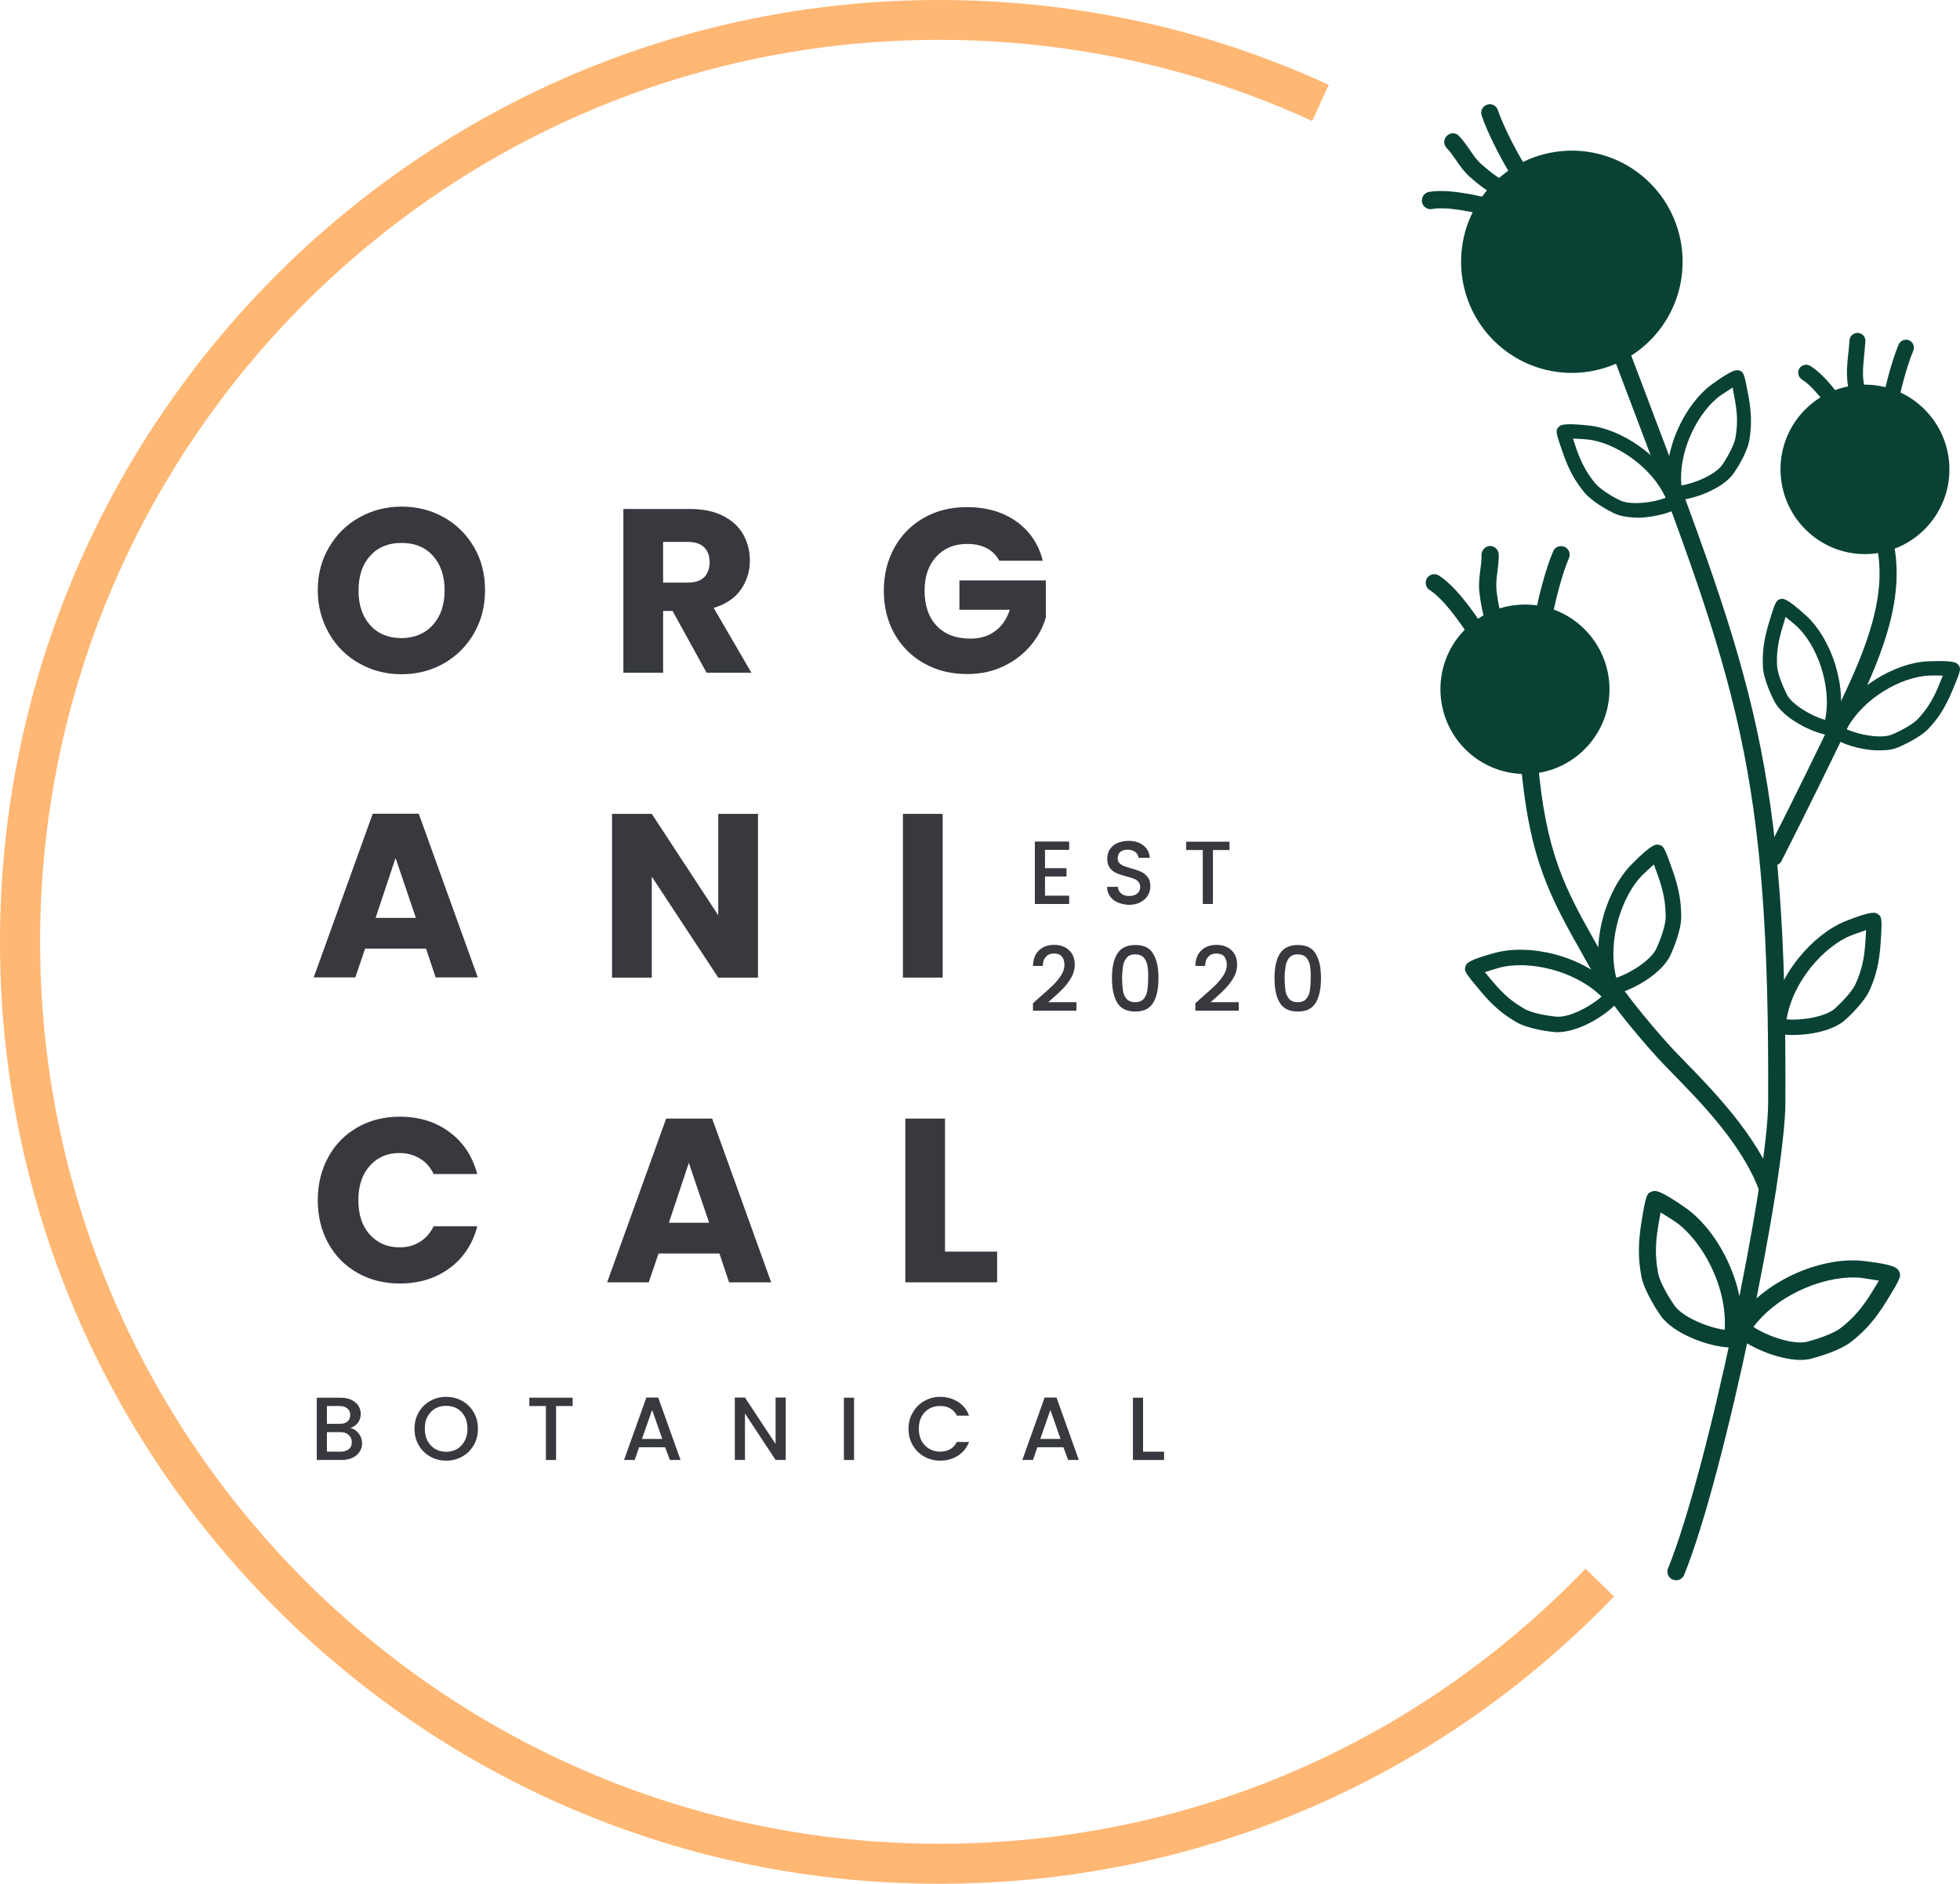 <svg width="103.306" height="99.286" viewBox="0 0 103.306 99.286" fill="none" xmlns="http://www.w3.org/2000/svg" xmlns:xlink="http://www.w3.org/1999/xlink">
	<desc>
			Created with Pixso.
	</desc>
	<defs/>
	<path d="M88.372 83.288C88.541 83.279 88.701 83.172 88.764 83.011C90.894 77.798 94.085 62.238 94.103 58.134C94.183 40.41 92.463 35.877 86.785 20.871L85.813 18.305C85.724 18.072 85.466 17.947 85.234 18.037C85.002 18.126 84.877 18.385 84.966 18.618L85.938 21.184C91.572 36.073 93.274 40.571 93.194 58.125C93.176 62.167 90.02 77.512 87.917 82.662C87.819 82.895 87.935 83.163 88.166 83.253C88.238 83.279 88.3 83.288 88.372 83.288Z" fill="#094235" fill-opacity="1" fill-rule="nonzero"/>
	<path d="M93.185 63.097C93.23 63.097 93.274 63.088 93.319 63.07C93.55 62.98 93.675 62.721 93.586 62.489C92.624 59.86 90.288 57.472 88.737 55.88L88.407 55.54C87.552 54.664 85.555 52.312 84.975 51.248C84.708 50.756 84.45 50.3 84.2 49.862C82.489 46.831 81.463 44.998 81.044 39.99C81.027 39.739 80.813 39.543 80.554 39.578C80.305 39.596 80.117 39.82 80.144 40.07C80.581 45.275 81.704 47.278 83.415 50.309C83.656 50.738 83.915 51.194 84.182 51.686C84.815 52.831 86.856 55.245 87.765 56.175L88.095 56.515C89.682 58.133 91.848 60.351 92.739 62.792C92.811 62.989 92.998 63.105 93.185 63.097Z" fill="#094235" fill-opacity="1" fill-rule="nonzero"/>
	<path d="M93.533 45.615C93.684 45.606 93.836 45.516 93.907 45.364C95.244 42.726 96.572 40.035 97.838 37.37C99.211 34.473 100.494 31.396 99.746 28.347C99.683 28.106 99.443 27.954 99.202 28.016C98.961 28.079 98.81 28.32 98.872 28.562C99.55 31.325 98.328 34.231 97.027 36.977C95.761 39.632 94.442 42.315 93.105 44.944C92.989 45.167 93.078 45.445 93.301 45.552C93.381 45.606 93.452 45.615 93.533 45.615Z" fill="#094235" fill-opacity="1" fill-rule="nonzero"/>
	<path d="M86.724 9.416C89.135 11.564 89.355 15.266 87.215 17.685C85.074 20.105 81.384 20.325 78.972 18.178C76.561 16.03 76.341 12.329 78.481 9.909C80.622 7.49 84.312 7.269 86.724 9.416Z" fill="#094235" fill-opacity="1" fill-rule="evenodd"/>
	<path d="M93.853 24.994C93.996 27.453 96.1 29.34 98.551 29.197C101.002 29.053 102.883 26.943 102.741 24.484C102.598 22.025 100.494 20.138 98.043 20.281C95.583 20.424 93.711 22.534 93.853 24.994Z" fill="#094235" fill-opacity="1" fill-rule="nonzero"/>
	<path d="M75.928 36.584C76.07 39.043 78.174 40.929 80.634 40.786C83.085 40.643 84.966 38.533 84.824 36.074C84.681 33.615 82.577 31.728 80.126 31.871C77.666 32.005 75.785 34.115 75.928 36.584Z" fill="#094235" fill-opacity="1" fill-rule="nonzero"/>
	<path d="M81.365 33.113C81.579 33.104 81.758 32.943 81.784 32.729C81.909 31.897 82.337 30.225 82.694 29.42C82.791 29.188 82.694 28.919 82.462 28.821C82.23 28.722 81.963 28.821 81.865 29.053C81.472 29.948 81.018 31.691 80.893 32.603C80.857 32.854 81.027 33.086 81.276 33.122C81.303 33.113 81.339 33.122 81.365 33.113Z" fill="#094235" fill-opacity="1" fill-rule="nonzero"/>
	<path d="M79.039 33.48C79.182 33.471 79.324 33.391 79.404 33.265C79.529 33.051 79.467 32.774 79.253 32.639C79.226 32.612 79.03 32.389 78.878 31.137C78.843 30.797 78.878 30.484 78.923 30.154C78.959 29.858 79.003 29.563 78.994 29.223C78.985 28.973 78.781 28.776 78.531 28.776C78.308 28.776 78.085 28.991 78.085 29.241C78.094 29.528 78.058 29.787 78.023 30.037C77.978 30.413 77.925 30.797 77.978 31.244C78.13 32.514 78.37 33.167 78.781 33.417C78.861 33.462 78.95 33.48 79.039 33.48Z" fill="#094235" fill-opacity="1" fill-rule="nonzero"/>
	<path d="M78.174 34.268C78.245 34.268 78.326 34.241 78.388 34.196C78.602 34.062 78.664 33.785 78.531 33.57C77.47 31.871 76.587 30.816 75.839 30.333C75.625 30.199 75.348 30.262 75.215 30.476C75.081 30.691 75.144 30.968 75.357 31.102C75.981 31.504 76.793 32.497 77.764 34.053C77.853 34.196 78.014 34.276 78.174 34.268Z" fill="#094235" fill-opacity="1" fill-rule="nonzero"/>
	<path d="M99.612 21.909C99.808 21.9 99.969 21.748 100.004 21.551C100.111 20.782 100.512 19.244 100.842 18.493C100.931 18.278 100.842 18.037 100.628 17.939C100.414 17.849 100.174 17.939 100.075 18.153C99.719 18.976 99.3 20.585 99.175 21.426C99.139 21.658 99.3 21.864 99.532 21.9C99.55 21.909 99.576 21.909 99.612 21.909Z" fill="#094235" fill-opacity="1" fill-rule="nonzero"/>
	<path d="M98.373 22.186C98.506 22.177 98.631 22.105 98.703 21.98C98.818 21.783 98.756 21.524 98.56 21.408C98.533 21.381 98.355 21.175 98.212 20.022C98.168 19.628 98.203 19.279 98.248 18.797C98.275 18.564 98.293 18.305 98.319 17.992C98.337 17.759 98.159 17.563 97.927 17.545C97.695 17.536 97.499 17.706 97.481 17.938C97.463 18.233 97.437 18.493 97.41 18.716C97.356 19.226 97.321 19.637 97.374 20.12C97.508 21.291 97.731 21.891 98.114 22.123C98.203 22.177 98.293 22.195 98.373 22.186Z" fill="#094235" fill-opacity="1" fill-rule="nonzero"/>
	<path d="M97.571 22.91C97.642 22.91 97.704 22.884 97.767 22.848C97.963 22.723 98.025 22.463 97.9 22.267C96.929 20.702 96.118 19.727 95.422 19.289C95.226 19.164 94.968 19.226 94.843 19.414C94.718 19.611 94.781 19.87 94.968 19.995C95.547 20.362 96.296 21.283 97.187 22.714C97.276 22.848 97.419 22.919 97.571 22.91Z" fill="#094235" fill-opacity="1" fill-rule="nonzero"/>
	<path d="M80.135 9.568C80.215 9.559 80.287 9.541 80.358 9.497C80.563 9.354 80.625 9.076 80.483 8.871C80.01 8.164 79.226 6.644 78.95 5.804C78.869 5.562 78.611 5.437 78.379 5.518C78.138 5.598 78.014 5.857 78.094 6.09C78.397 7.011 79.226 8.612 79.734 9.381C79.823 9.506 79.975 9.577 80.135 9.568Z" fill="#094235" fill-opacity="1" fill-rule="nonzero"/>
	<path d="M79.449 10.445C79.484 10.445 79.52 10.436 79.556 10.427C79.805 10.382 79.966 10.141 79.912 9.899C79.868 9.649 79.618 9.488 79.386 9.542C79.342 9.542 79.048 9.506 78.103 8.674C77.844 8.451 77.666 8.191 77.479 7.914C77.309 7.673 77.14 7.422 76.908 7.172C76.739 6.984 76.454 6.975 76.267 7.154C76.079 7.324 76.07 7.61 76.249 7.798C76.445 8.004 76.587 8.218 76.739 8.433C76.953 8.746 77.176 9.068 77.514 9.363C78.397 10.132 78.994 10.472 79.449 10.445Z" fill="#094235" fill-opacity="1" fill-rule="nonzero"/>
	<path d="M79.377 11.607C79.565 11.598 79.734 11.473 79.788 11.276C79.859 11.034 79.716 10.784 79.476 10.713C77.559 10.167 76.195 9.97 75.322 10.114C75.072 10.158 74.912 10.391 74.947 10.641C74.992 10.891 75.224 11.061 75.473 11.017C76.204 10.891 77.47 11.088 79.235 11.589C79.279 11.598 79.324 11.607 79.377 11.607Z" fill="#094235" fill-opacity="1" fill-rule="nonzero"/>
	<path d="M91.153 71.019C90.101 70.984 88.211 70.322 87.525 69.338C87.382 69.133 86.66 68.06 86.508 67.255C86.339 66.325 86.339 65.547 86.508 64.465C86.749 62.963 86.803 62.9 87.061 62.802C87.222 62.739 87.418 62.667 88.817 63.642C90.484 64.796 92.053 67.612 91.803 70.322C91.794 70.456 91.723 70.573 91.625 70.644C91.59 70.859 91.42 71.019 91.206 71.029C91.179 71.019 91.17 71.019 91.153 71.019ZM87.4 64.608C87.24 65.592 87.24 66.262 87.391 67.085C87.471 67.541 87.89 68.283 88.265 68.82C88.675 69.401 89.985 69.964 90.903 70.09C91.055 67.791 89.691 65.359 88.3 64.393C88.202 64.322 87.828 64.089 87.525 63.902C87.48 64.152 87.427 64.447 87.4 64.608Z" fill="#094235" fill-opacity="1" fill-rule="nonzero"/>
	<path d="M81.936 54.396C81.713 54.378 80.572 54.244 79.93 53.877C79.208 53.457 78.673 53.001 78.049 52.259C77.203 51.248 77.158 51.177 77.247 50.917C77.3 50.774 77.363 50.605 78.834 50.211C80.59 49.746 83.398 50.318 85.073 52.062C85.154 52.151 85.189 52.259 85.189 52.366C85.323 52.518 85.323 52.751 85.18 52.903C84.601 53.538 83.273 54.342 82.23 54.396C82.132 54.405 82.034 54.405 81.936 54.396ZM79.048 50.998C78.941 51.025 78.566 51.141 78.263 51.239C78.379 51.383 78.522 51.552 78.673 51.731C79.244 52.411 79.698 52.795 80.349 53.171C80.706 53.377 81.446 53.529 82.025 53.582C82.658 53.654 83.79 53.081 84.414 52.527C82.943 51.096 80.51 50.614 79.048 50.998Z" fill="#094235" fill-opacity="1" fill-rule="nonzero"/>
	<path d="M84.654 52.133C84.556 52.089 84.476 51.999 84.449 51.883C83.79 49.549 84.726 46.831 86.009 45.543C87.079 44.461 87.275 44.497 87.418 44.524C87.667 44.568 87.721 44.622 88.166 45.892C88.487 46.813 88.612 47.502 88.612 48.342C88.612 49.075 88.14 50.13 88.05 50.336C87.605 51.311 86.054 52.196 85.136 52.393C85.118 52.402 85.091 52.402 85.073 52.402C84.877 52.42 84.708 52.303 84.654 52.133ZM86.571 46.115C85.501 47.188 84.69 49.54 85.189 51.534C85.982 51.275 87.043 50.569 87.302 49.996C87.543 49.469 87.792 48.753 87.792 48.342C87.792 47.591 87.685 47.001 87.391 46.169C87.328 45.99 87.248 45.767 87.168 45.561C86.936 45.776 86.642 46.044 86.571 46.115Z" fill="#094235" fill-opacity="1" fill-rule="nonzero"/>
	<path d="M93.756 54.486C93.55 54.45 93.417 54.262 93.426 54.057C93.355 53.976 93.319 53.86 93.337 53.744C93.657 51.347 95.592 49.219 97.276 48.548C98.694 47.985 98.845 48.092 98.97 48.173C99.184 48.316 99.211 48.387 99.122 49.728C99.05 50.703 98.899 51.383 98.56 52.152C98.275 52.805 97.49 53.547 97.25 53.761C96.706 54.244 95.717 54.495 94.852 54.539C94.442 54.566 94.05 54.548 93.756 54.486ZM97.58 49.299C96.171 49.854 94.495 51.696 94.165 53.726C94.995 53.797 96.242 53.583 96.715 53.153C97.143 52.76 97.66 52.206 97.82 51.821C98.123 51.132 98.257 50.551 98.319 49.666C98.328 49.478 98.346 49.237 98.355 49.022C98.043 49.129 97.677 49.263 97.58 49.299Z" fill="#094235" fill-opacity="1" fill-rule="nonzero"/>
	<path d="M96.751 38.97C96.581 38.872 96.519 38.666 96.599 38.496C96.563 38.398 96.563 38.291 96.617 38.192C97.615 36.216 99.906 34.946 101.573 34.857C101.591 34.857 101.608 34.857 101.626 34.857C103.026 34.794 103.142 34.937 103.222 35.045C103.373 35.242 103.355 35.322 102.883 36.449C102.527 37.28 102.188 37.826 101.662 38.389C101.198 38.89 100.227 39.31 100.04 39.391C99.826 39.48 99.576 39.534 99.3 39.542C98.399 39.605 97.321 39.31 96.751 38.97ZM101.644 35.608C100.218 35.688 98.23 36.761 97.33 38.434C98.034 38.756 99.193 38.943 99.728 38.711C100.218 38.505 100.833 38.166 101.092 37.888C101.564 37.379 101.858 36.914 102.179 36.154C102.268 35.939 102.348 35.751 102.402 35.608C102.099 35.599 101.742 35.599 101.644 35.608Z" fill="#094235" fill-opacity="1" fill-rule="nonzero"/>
	<path d="M96.305 38.738C95.449 38.586 93.978 37.844 93.524 36.967C93.425 36.779 92.953 35.832 92.918 35.152C92.882 34.374 92.962 33.739 93.221 32.872C93.577 31.682 93.622 31.629 93.853 31.575C93.987 31.539 94.156 31.504 95.2 32.451C96.439 33.578 97.41 36.055 96.902 38.237C96.875 38.344 96.813 38.434 96.724 38.478C96.679 38.631 96.545 38.738 96.385 38.747C96.367 38.738 96.332 38.738 96.305 38.738ZM93.943 33.077C93.711 33.864 93.631 34.41 93.666 35.098C93.684 35.474 93.943 36.127 94.183 36.61C94.451 37.128 95.458 37.736 96.198 37.942C96.572 36.082 95.725 33.945 94.691 32.997C94.62 32.934 94.344 32.693 94.112 32.514C94.058 32.702 93.996 32.916 93.943 33.077Z" fill="#094235" fill-opacity="1" fill-rule="nonzero"/>
	<path d="M85.064 27.05C84.806 26.925 83.924 26.46 83.505 25.951C83.014 25.352 82.702 24.788 82.399 23.939C81.98 22.758 81.989 22.696 82.141 22.517C82.23 22.409 82.346 22.275 83.745 22.427C85.412 22.597 87.658 24.01 88.541 26.067C88.585 26.165 88.576 26.273 88.541 26.371C88.603 26.55 88.532 26.747 88.354 26.836C87.917 27.06 87.213 27.238 86.517 27.283C85.983 27.292 85.457 27.238 85.064 27.05ZM83.665 23.161C83.567 23.152 83.201 23.125 82.907 23.116C82.961 23.286 83.032 23.491 83.094 23.679C83.371 24.448 83.638 24.931 84.075 25.468C84.316 25.763 84.904 26.138 85.385 26.371C85.911 26.63 87.079 26.514 87.792 26.237C87.008 24.52 85.056 23.304 83.665 23.161Z" fill="#094235" fill-opacity="1" fill-rule="nonzero"/>
	<path d="M88.042 26.049C87.961 25.987 87.899 25.897 87.89 25.79C87.641 23.563 88.889 21.221 90.243 20.246C91.376 19.423 91.563 19.486 91.678 19.53C91.91 19.611 91.937 19.691 92.16 20.89C92.32 21.775 92.329 22.419 92.205 23.188C92.097 23.841 91.563 24.681 91.393 24.923C90.841 25.745 89.299 26.318 88.434 26.362C88.229 26.371 88.069 26.237 88.042 26.049ZM90.68 20.845C89.548 21.668 88.452 23.689 88.621 25.584C89.379 25.468 90.448 24.985 90.778 24.493C91.081 24.046 91.411 23.429 91.474 23.054C91.589 22.365 91.581 21.82 91.429 21.006C91.385 20.782 91.349 20.585 91.322 20.425C91.064 20.595 90.76 20.791 90.68 20.845Z" fill="#094235" fill-opacity="1" fill-rule="nonzero"/>
	<path d="M91.616 70.483C91.438 70.34 91.393 70.081 91.518 69.884C91.492 69.768 91.518 69.634 91.589 69.526C93.167 67.318 96.198 66.227 98.203 66.459C99.897 66.647 100.004 66.844 100.084 66.987C100.218 67.237 100.209 67.327 99.416 68.606C98.836 69.535 98.328 70.126 97.588 70.707C96.947 71.217 95.699 71.547 95.458 71.61C95.333 71.646 95.191 71.664 95.048 71.673C93.898 71.726 92.347 71.073 91.616 70.483ZM98.114 67.353C96.421 67.166 93.8 68.096 92.418 69.938C93.194 70.448 94.558 70.894 95.244 70.716C95.877 70.555 96.67 70.269 97.036 69.982C97.695 69.464 98.132 68.954 98.658 68.114C98.756 67.961 98.899 67.711 99.032 67.497C98.667 67.434 98.23 67.371 98.114 67.353Z" fill="#094235" fill-opacity="1" fill-rule="nonzero"/>
	<path d="M49.489 99.286C63.02 99.286 75.66 93.912 85.073 84.147L83.567 82.68C74.555 92.034 62.459 97.176 49.498 97.176C23.372 97.176 2.113 75.848 2.113 49.639C2.113 23.429 23.354 2.101 49.489 2.101C56.353 2.101 62.976 3.541 69.162 6.376L70.036 4.471C63.573 1.502 56.656 0 49.489 0C22.195 0 0 22.266 0 49.648C0 77.029 22.195 99.286 49.489 99.286Z" fill="#FFB774" fill-opacity="1" fill-rule="nonzero"/>
	<path d="M18.951 34.973C18.273 34.597 17.738 34.07 17.346 33.39C16.954 32.711 16.749 31.95 16.749 31.11C16.749 30.269 16.945 29.509 17.346 28.839C17.738 28.168 18.273 27.64 18.951 27.265C19.628 26.889 20.368 26.701 21.17 26.701C21.981 26.701 22.721 26.889 23.39 27.265C24.067 27.64 24.593 28.168 24.985 28.839C25.378 29.509 25.565 30.269 25.565 31.11C25.565 31.95 25.369 32.711 24.977 33.39C24.584 34.07 24.049 34.589 23.381 34.973C22.712 35.349 21.972 35.536 21.161 35.536C20.359 35.536 19.619 35.349 18.951 34.973ZM22.819 32.934C23.229 32.478 23.434 31.87 23.434 31.119C23.434 30.359 23.229 29.751 22.819 29.295C22.409 28.839 21.857 28.615 21.17 28.615C20.475 28.615 19.922 28.839 19.512 29.295C19.102 29.742 18.897 30.359 18.897 31.128C18.897 31.888 19.102 32.496 19.512 32.952C19.922 33.408 20.475 33.632 21.17 33.632C21.857 33.623 22.409 33.39 22.819 32.934Z" fill="#37393F" fill-opacity="1" fill-rule="nonzero"/>
	<path d="M37.242 35.456L35.45 32.201L34.951 32.201L34.951 35.456L32.856 35.456L32.856 26.827L36.368 26.827C37.046 26.827 37.625 26.943 38.097 27.184C38.579 27.426 38.935 27.748 39.167 28.159C39.399 28.57 39.524 29.035 39.524 29.545C39.524 30.117 39.363 30.627 39.042 31.083C38.721 31.539 38.24 31.852 37.616 32.04L39.604 35.456L37.242 35.456ZM34.951 30.707L36.252 30.707C36.636 30.707 36.921 30.609 37.117 30.421C37.304 30.234 37.402 29.965 37.402 29.625C37.402 29.295 37.304 29.044 37.117 28.848C36.921 28.66 36.636 28.561 36.252 28.561L34.951 28.561L34.951 30.707Z" fill="#37393F" fill-opacity="1" fill-rule="nonzero"/>
	<path d="M52.672 29.553C52.52 29.267 52.297 29.044 52.003 28.892C51.709 28.74 51.37 28.668 50.978 28.668C50.3 28.668 49.757 28.892 49.347 29.339C48.937 29.786 48.732 30.385 48.732 31.127C48.732 31.923 48.946 32.54 49.373 32.987C49.801 33.435 50.39 33.658 51.148 33.658C51.664 33.658 52.101 33.524 52.449 33.265C52.805 33.005 53.064 32.63 53.224 32.138L50.568 32.138L50.568 30.591L55.123 30.591L55.123 32.549C54.971 33.077 54.704 33.56 54.33 34.016C53.955 34.463 53.483 34.83 52.912 35.107C52.342 35.384 51.691 35.527 50.978 35.527C50.131 35.527 49.373 35.339 48.705 34.964C48.036 34.588 47.52 34.069 47.145 33.408C46.771 32.746 46.584 31.986 46.584 31.136C46.584 30.287 46.771 29.527 47.145 28.856C47.52 28.185 48.036 27.667 48.696 27.291C49.356 26.916 50.113 26.728 50.96 26.728C51.985 26.728 52.859 26.978 53.563 27.479C54.267 27.98 54.74 28.668 54.962 29.553L52.672 29.553Z" fill="#37393F" fill-opacity="1" fill-rule="nonzero"/>
	<path d="M22.454 49.996L19.245 49.996L18.728 51.516L16.535 51.516L19.646 42.887L22.071 42.887L25.182 51.516L22.962 51.516L22.454 49.996ZM21.919 48.377L20.849 45.221L19.798 48.377L21.919 48.377Z" fill="#37393F" fill-opacity="1" fill-rule="nonzero"/>
	<path d="M39.952 51.525L37.857 51.525L34.354 46.204L34.354 51.525L32.259 51.525L32.259 42.895L34.354 42.895L37.857 48.243L37.857 42.895L39.952 42.895L39.952 51.525Z" fill="#37393F" fill-opacity="1" fill-rule="nonzero"/>
	<path d="M49.685 42.895L49.685 51.525L47.591 51.525L47.591 42.895L49.685 42.895Z" fill="#37393F" fill-opacity="1" fill-rule="nonzero"/>
	<path d="M17.302 60.986C17.667 60.315 18.184 59.796 18.835 59.421C19.486 59.045 20.234 58.857 21.072 58.857C22.097 58.857 22.971 59.126 23.693 59.671C24.424 60.208 24.905 60.95 25.155 61.88L22.855 61.88C22.686 61.522 22.445 61.245 22.124 61.057C21.812 60.869 21.456 60.771 21.054 60.771C20.413 60.771 19.887 60.995 19.486 61.451C19.084 61.898 18.888 62.506 18.888 63.257C18.888 64.008 19.084 64.616 19.486 65.064C19.887 65.51 20.413 65.743 21.054 65.743C21.456 65.743 21.812 65.654 22.124 65.457C22.436 65.269 22.677 64.992 22.855 64.634L25.155 64.634C24.914 65.564 24.424 66.306 23.693 66.843C22.962 67.379 22.088 67.648 21.072 67.648C20.243 67.648 19.494 67.46 18.835 67.084C18.175 66.709 17.667 66.19 17.302 65.528C16.936 64.867 16.749 64.106 16.749 63.257C16.749 62.416 16.936 61.656 17.302 60.986Z" fill="#37393F" fill-opacity="1" fill-rule="nonzero"/>
	<path d="M37.919 66.065L34.71 66.065L34.193 67.586L32.001 67.586L35.111 58.956L37.536 58.956L40.647 67.586L38.427 67.586L37.919 66.065ZM37.376 64.447L36.306 61.29L35.254 64.447L37.376 64.447Z" fill="#37393F" fill-opacity="1" fill-rule="nonzero"/>
	<path d="M49.81 65.967L52.556 65.967L52.556 67.586L47.716 67.586L47.716 58.956L49.81 58.956L49.81 65.967Z" fill="#37393F" fill-opacity="1" fill-rule="nonzero"/>
	<path d="M18.897 75.545C19.022 75.697 19.084 75.876 19.084 76.073C19.084 76.243 19.04 76.386 18.951 76.52C18.862 76.654 18.737 76.761 18.576 76.833C18.416 76.913 18.22 76.949 18.006 76.949L16.696 76.949L16.696 73.667L17.944 73.667C18.166 73.667 18.363 73.703 18.523 73.783C18.683 73.864 18.808 73.962 18.888 74.088C18.968 74.213 19.013 74.356 19.013 74.517C19.013 74.705 18.96 74.865 18.862 74.991C18.764 75.116 18.63 75.214 18.46 75.268C18.63 75.295 18.773 75.384 18.897 75.545ZM17.23 75.044L17.899 75.044C18.077 75.044 18.211 75.008 18.309 74.928C18.407 74.848 18.46 74.731 18.46 74.579C18.46 74.427 18.407 74.32 18.309 74.231C18.211 74.15 18.068 74.106 17.899 74.106L17.23 74.106L17.23 75.044ZM18.389 76.377C18.496 76.287 18.541 76.162 18.541 76.01C18.541 75.849 18.487 75.724 18.371 75.626C18.264 75.527 18.113 75.482 17.935 75.482L17.23 75.482L17.23 76.511L17.952 76.511C18.14 76.511 18.282 76.466 18.389 76.377Z" fill="#37393F" fill-opacity="1" fill-rule="nonzero"/>
	<path d="M22.677 76.77C22.418 76.627 22.222 76.43 22.071 76.171C21.919 75.912 21.848 75.626 21.848 75.303C21.848 74.981 21.919 74.695 22.071 74.436C22.222 74.177 22.418 73.98 22.677 73.837C22.935 73.694 23.211 73.622 23.515 73.622C23.826 73.622 24.103 73.694 24.361 73.837C24.62 73.98 24.816 74.177 24.968 74.436C25.119 74.695 25.19 74.981 25.19 75.303C25.19 75.626 25.119 75.912 24.968 76.171C24.816 76.43 24.62 76.627 24.361 76.77C24.103 76.913 23.826 76.985 23.515 76.985C23.211 76.985 22.926 76.913 22.677 76.77ZM24.094 76.368C24.263 76.269 24.397 76.126 24.495 75.939C24.593 75.751 24.638 75.545 24.638 75.294C24.638 75.053 24.593 74.838 24.495 74.66C24.397 74.481 24.263 74.338 24.094 74.239C23.925 74.141 23.729 74.096 23.515 74.096C23.3 74.096 23.105 74.141 22.935 74.239C22.766 74.338 22.632 74.481 22.534 74.66C22.436 74.838 22.391 75.053 22.391 75.294C22.391 75.536 22.436 75.751 22.534 75.939C22.632 76.126 22.766 76.26 22.935 76.368C23.105 76.466 23.3 76.519 23.515 76.519C23.729 76.519 23.925 76.466 24.094 76.368Z" fill="#37393F" fill-opacity="1" fill-rule="nonzero"/>
	<path d="M30.182 73.667L30.182 74.106L29.309 74.106L29.309 76.949L28.774 76.949L28.774 74.106L27.9 74.106L27.9 73.667L30.182 73.667Z" fill="#37393F" fill-opacity="1" fill-rule="nonzero"/>
	<path d="M35.058 76.279L33.685 76.279L33.453 76.949L32.892 76.949L34.068 73.658L34.692 73.658L35.869 76.949L35.307 76.949L35.058 76.279ZM34.906 75.84L34.372 74.311L33.837 75.84L34.906 75.84Z" fill="#37393F" fill-opacity="1" fill-rule="nonzero"/>
	<path d="M41.414 76.949L40.879 76.949L39.265 74.499L39.265 76.949L38.73 76.949L38.73 73.658L39.265 73.658L40.879 76.109L40.879 73.658L41.414 73.658L41.414 76.949Z" fill="#37393F" fill-opacity="1" fill-rule="nonzero"/>
	<path d="M45.015 73.667L45.015 76.949L44.48 76.949L44.48 73.667L45.015 73.667Z" fill="#37393F" fill-opacity="1" fill-rule="nonzero"/>
	<path d="M48.117 74.436C48.268 74.177 48.464 73.98 48.723 73.837C48.981 73.694 49.258 73.622 49.561 73.622C49.908 73.622 50.221 73.712 50.488 73.882C50.755 74.052 50.96 74.293 51.076 74.615L50.434 74.615C50.354 74.445 50.229 74.311 50.078 74.231C49.926 74.141 49.757 74.105 49.552 74.105C49.338 74.105 49.142 74.15 48.972 74.248C48.803 74.347 48.669 74.49 48.571 74.668C48.473 74.847 48.429 75.062 48.429 75.303C48.429 75.545 48.473 75.76 48.571 75.939C48.669 76.117 48.803 76.26 48.972 76.359C49.142 76.457 49.338 76.511 49.552 76.511C49.748 76.511 49.926 76.466 50.078 76.385C50.229 76.296 50.345 76.171 50.434 76.001L51.076 76.001C50.951 76.314 50.755 76.555 50.488 76.725C50.211 76.895 49.908 76.985 49.561 76.985C49.249 76.985 48.972 76.913 48.714 76.77C48.456 76.627 48.259 76.43 48.108 76.171C47.956 75.912 47.885 75.626 47.885 75.303C47.885 74.981 47.965 74.686 48.117 74.436Z" fill="#37393F" fill-opacity="1" fill-rule="nonzero"/>
	<path d="M56.05 76.279L54.677 76.279L54.446 76.949L53.884 76.949L55.06 73.658L55.685 73.658L56.861 76.949L56.3 76.949L56.05 76.279ZM55.898 75.84L55.364 74.311L54.829 75.84L55.898 75.84Z" fill="#37393F" fill-opacity="1" fill-rule="nonzero"/>
	<path d="M60.248 76.511L61.354 76.511L61.354 76.949L59.714 76.949L59.714 73.667L60.248 73.667L60.248 76.511Z" fill="#37393F" fill-opacity="1" fill-rule="nonzero"/>
	<path d="M55.079 44.792L55.079 45.758L56.211 45.758L56.211 46.196L55.079 46.196L55.079 47.207L56.353 47.207L56.353 47.645L54.544 47.645L54.544 44.354L56.353 44.354L56.353 44.792L55.079 44.792Z" fill="#37393F" fill-opacity="1" fill-rule="nonzero"/>
	<path d="M58.911 47.564C58.733 47.484 58.599 47.377 58.502 47.233C58.403 47.09 58.35 46.929 58.35 46.742L58.92 46.742C58.929 46.885 58.992 47.001 59.09 47.09C59.188 47.18 59.33 47.224 59.508 47.224C59.696 47.224 59.838 47.18 59.945 47.09C60.053 47.001 60.097 46.885 60.097 46.742C60.097 46.634 60.061 46.545 59.999 46.473C59.937 46.402 59.856 46.348 59.758 46.312C59.66 46.276 59.526 46.232 59.357 46.187C59.143 46.133 58.974 46.071 58.84 46.017C58.706 45.963 58.591 45.865 58.502 45.749C58.403 45.624 58.359 45.463 58.359 45.257C58.359 45.069 58.403 44.899 58.502 44.756C58.599 44.613 58.724 44.506 58.894 44.434C59.063 44.363 59.259 44.318 59.482 44.318C59.803 44.318 60.061 44.399 60.266 44.56C60.471 44.721 60.578 44.935 60.605 45.212L60.008 45.212C59.999 45.096 59.945 44.989 59.838 44.908C59.731 44.828 59.598 44.783 59.428 44.783C59.277 44.783 59.152 44.819 59.054 44.899C58.956 44.98 58.911 45.087 58.911 45.239C58.911 45.338 58.938 45.427 59.001 45.489C59.063 45.552 59.143 45.606 59.232 45.642C59.33 45.677 59.455 45.722 59.616 45.767C59.83 45.829 60.008 45.883 60.142 45.946C60.275 46.008 60.391 46.098 60.489 46.223C60.587 46.348 60.632 46.509 60.632 46.724C60.632 46.894 60.587 47.045 60.498 47.197C60.409 47.35 60.275 47.466 60.106 47.555C59.937 47.645 59.731 47.69 59.5 47.69C59.286 47.68 59.09 47.636 58.911 47.564Z" fill="#37393F" fill-opacity="1" fill-rule="nonzero"/>
	<path d="M64.803 44.363L64.803 44.801L63.93 44.801L63.93 47.645L63.395 47.645L63.395 44.801L62.522 44.801L62.522 44.363L64.803 44.363Z" fill="#37393F" fill-opacity="1" fill-rule="nonzero"/>
	<path d="M54.775 52.581C55.078 52.321 55.31 52.107 55.489 51.937C55.667 51.767 55.809 51.588 55.925 51.409C56.041 51.23 56.103 51.042 56.103 50.864C56.103 50.676 56.059 50.524 55.97 50.416C55.881 50.309 55.738 50.256 55.551 50.256C55.364 50.256 55.221 50.318 55.123 50.435C55.016 50.551 54.963 50.712 54.963 50.908L54.446 50.908C54.455 50.551 54.562 50.273 54.766 50.086C54.971 49.898 55.23 49.8 55.551 49.8C55.89 49.8 56.157 49.898 56.353 50.086C56.549 50.273 56.647 50.524 56.647 50.846C56.647 51.069 56.594 51.293 56.478 51.498C56.362 51.704 56.228 51.892 56.068 52.062C55.907 52.232 55.711 52.42 55.462 52.634L55.248 52.822L56.736 52.822L56.736 53.269L54.446 53.269L54.446 52.876L54.775 52.581Z" fill="#37393F" fill-opacity="1" fill-rule="nonzero"/>
	<path d="M58.885 50.273C59.072 49.969 59.383 49.808 59.838 49.808C60.293 49.808 60.605 49.96 60.783 50.273C60.97 50.577 61.06 51.007 61.06 51.552C61.06 52.106 60.97 52.536 60.783 52.849C60.596 53.162 60.284 53.314 59.838 53.314C59.393 53.314 59.072 53.162 58.885 52.849C58.697 52.536 58.608 52.106 58.608 51.552C58.608 51.007 58.697 50.577 58.885 50.273ZM60.48 50.899C60.444 50.721 60.382 50.577 60.284 50.47C60.186 50.363 60.034 50.3 59.838 50.3C59.642 50.3 59.491 50.354 59.393 50.47C59.294 50.586 59.223 50.73 59.197 50.899C59.17 51.069 59.143 51.293 59.143 51.543C59.143 51.812 59.161 52.026 59.188 52.214C59.214 52.402 59.286 52.536 59.383 52.652C59.482 52.759 59.633 52.822 59.829 52.822C60.025 52.822 60.177 52.768 60.275 52.652C60.373 52.545 60.444 52.393 60.471 52.214C60.498 52.035 60.516 51.812 60.516 51.543C60.525 51.293 60.507 51.078 60.48 50.899Z" fill="#37393F" fill-opacity="1" fill-rule="nonzero"/>
	<path d="M63.333 52.581C63.636 52.321 63.867 52.107 64.046 51.937C64.224 51.767 64.367 51.588 64.482 51.409C64.598 51.23 64.661 51.042 64.661 50.864C64.661 50.676 64.616 50.524 64.527 50.416C64.438 50.309 64.295 50.256 64.108 50.256C63.921 50.256 63.778 50.318 63.68 50.435C63.573 50.551 63.52 50.712 63.52 50.908L63.003 50.908C63.012 50.551 63.119 50.273 63.324 50.086C63.529 49.898 63.787 49.8 64.108 49.8C64.447 49.8 64.714 49.898 64.91 50.086C65.106 50.273 65.204 50.524 65.204 50.846C65.204 51.069 65.151 51.293 65.035 51.498C64.919 51.704 64.785 51.892 64.625 52.062C64.465 52.232 64.269 52.42 64.019 52.634L63.805 52.822L65.293 52.822L65.293 53.269L63.003 53.269L63.003 52.876L63.333 52.581Z" fill="#37393F" fill-opacity="1" fill-rule="nonzero"/>
	<path d="M67.451 50.273C67.638 49.969 67.95 49.808 68.404 49.808C68.859 49.808 69.171 49.96 69.35 50.273C69.537 50.577 69.626 51.007 69.626 51.552C69.626 52.106 69.537 52.536 69.35 52.849C69.162 53.162 68.85 53.314 68.404 53.314C67.959 53.314 67.638 53.162 67.451 52.849C67.264 52.536 67.175 52.106 67.175 51.552C67.175 51.007 67.264 50.577 67.451 50.273ZM69.046 50.899C69.011 50.721 68.948 50.577 68.85 50.47C68.752 50.363 68.601 50.3 68.404 50.3C68.209 50.3 68.057 50.354 67.959 50.47C67.861 50.586 67.79 50.73 67.763 50.899C67.736 51.069 67.71 51.293 67.71 51.543C67.71 51.812 67.727 52.026 67.754 52.214C67.781 52.402 67.852 52.536 67.95 52.652C68.048 52.759 68.2 52.822 68.396 52.822C68.592 52.822 68.743 52.768 68.842 52.652C68.939 52.545 69.011 52.393 69.038 52.214C69.064 52.035 69.082 51.812 69.082 51.543C69.091 51.293 69.073 51.078 69.046 50.899Z" fill="#37393F" fill-opacity="1" fill-rule="nonzero"/>
</svg>
